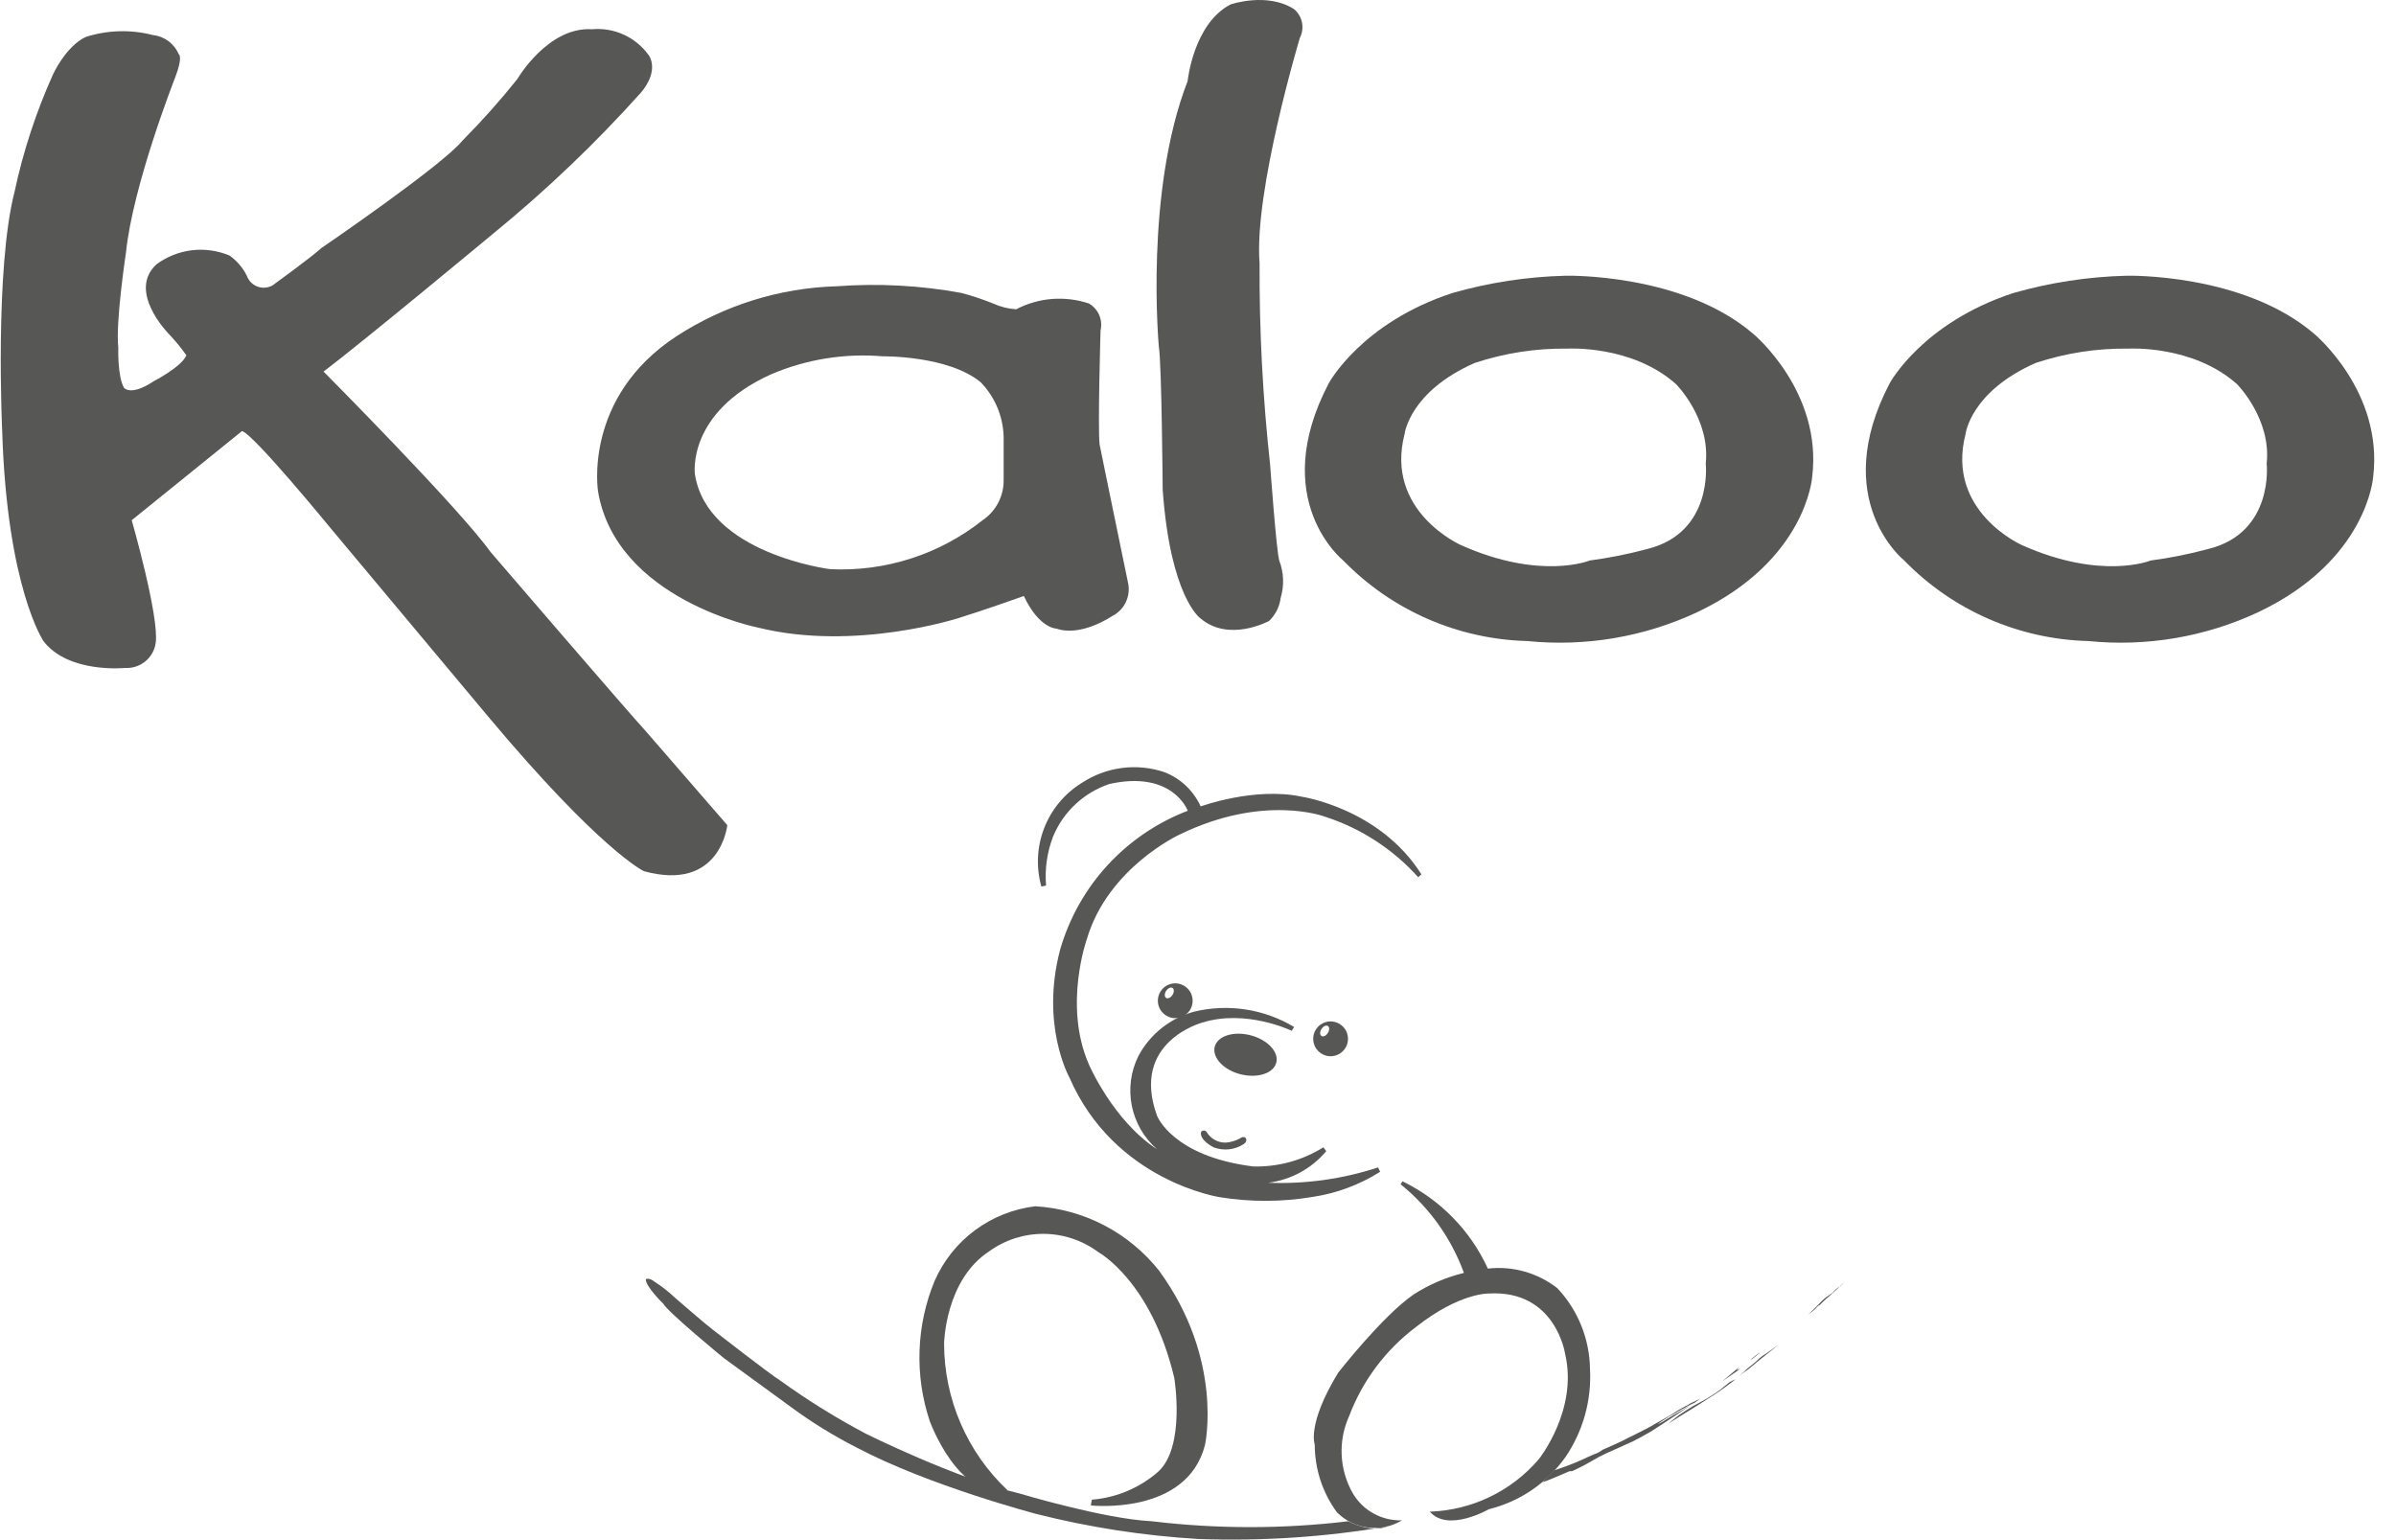 <svg width="70" height="45" viewBox="0 0 70 45" fill="none" xmlns="http://www.w3.org/2000/svg">
<g clip-path="url(#clip0_13636_21556)">
<path d="M2.504 1.08C3.139 0.877 3.819 0.857 4.465 1.024C4.63 1.041 4.787 1.102 4.92 1.2C5.053 1.299 5.157 1.431 5.221 1.584C5.221 1.584 5.361 1.64 5.109 2.285C5.109 2.285 3.877 5.423 3.68 7.384C3.68 7.384 3.372 9.401 3.456 10.158C3.456 10.158 3.428 10.998 3.624 11.333C3.624 11.333 3.821 11.586 4.493 11.137C4.493 11.137 5.307 10.717 5.445 10.381C5.284 10.153 5.106 9.938 4.913 9.737C4.913 9.737 3.707 8.504 4.577 7.719C4.88 7.497 5.235 7.356 5.608 7.312C5.982 7.268 6.36 7.321 6.706 7.467C6.92 7.619 7.093 7.821 7.211 8.055C7.236 8.128 7.277 8.194 7.331 8.249C7.385 8.305 7.451 8.347 7.523 8.374C7.595 8.4 7.672 8.411 7.749 8.404C7.826 8.398 7.9 8.374 7.967 8.336C7.967 8.336 9.088 7.523 9.396 7.243C9.396 7.243 12.926 4.834 13.514 4.105C14.079 3.536 14.612 2.938 15.112 2.312C15.112 2.312 16.009 0.771 17.298 0.855C17.615 0.826 17.935 0.88 18.225 1.013C18.515 1.146 18.765 1.352 18.951 1.611C18.951 1.611 19.287 2.032 18.727 2.704C17.398 4.187 15.955 5.564 14.412 6.823C14.412 6.823 10.602 9.988 9.453 10.857C9.453 10.857 13.432 14.863 14.328 16.124C14.328 16.124 18.277 20.72 18.867 21.364L21.248 24.109C21.248 24.109 21.052 26.07 18.811 25.454C18.811 25.454 17.55 24.866 14.244 20.915L9.676 15.453C9.676 15.453 7.406 12.679 7.07 12.595L3.848 15.2C3.848 15.2 4.66 18.03 4.548 18.788C4.518 19 4.408 19.192 4.242 19.327C4.076 19.462 3.865 19.529 3.652 19.516C3.652 19.516 1.999 19.684 1.27 18.732C1.27 18.732 0.206 17.165 0.064 12.596C0.064 12.596 -0.16 7.863 0.428 5.592C0.679 4.416 1.055 3.27 1.549 2.174C1.549 2.174 1.915 1.36 2.504 1.08Z" fill="#575756"/>
<path d="M29.688 9.037C30.013 8.867 30.369 8.764 30.735 8.735C31.101 8.707 31.469 8.752 31.817 8.869C31.949 8.947 32.053 9.065 32.114 9.206C32.174 9.347 32.188 9.504 32.153 9.653C32.153 9.653 32.069 12.483 32.125 12.987C32.125 12.987 32.686 15.733 32.966 17.078C32.995 17.262 32.965 17.452 32.879 17.618C32.794 17.784 32.657 17.919 32.489 18.002C32.489 18.002 31.593 18.619 30.864 18.367C30.864 18.367 30.36 18.367 29.912 17.414C29.912 17.414 28.736 17.834 28.007 18.058C28.007 18.058 24.981 19.039 22.151 18.338C22.151 18.338 18.004 17.524 17.472 14.359C17.472 14.359 17.024 11.613 19.77 9.82C21.166 8.915 22.785 8.411 24.448 8.364C25.666 8.274 26.89 8.339 28.091 8.56C28.405 8.643 28.714 8.746 29.015 8.868C29.227 8.964 29.455 9.022 29.688 9.037ZM22.515 10.942C20.05 12.063 20.302 13.856 20.302 13.856C20.666 16.181 24.251 16.63 24.251 16.63C25.86 16.709 27.444 16.202 28.706 15.201C28.898 15.071 29.055 14.896 29.163 14.691C29.27 14.486 29.325 14.257 29.322 14.025V12.876C29.329 12.561 29.273 12.248 29.158 11.954C29.042 11.661 28.87 11.393 28.65 11.167C27.697 10.383 25.792 10.411 25.792 10.411C24.673 10.316 23.547 10.498 22.515 10.942Z" fill="#575756"/>
<path d="M45.743 8.056C45.743 8.056 49.161 7.972 51.234 9.765C51.234 9.765 53.251 11.447 52.943 13.94C52.943 13.94 52.775 16.377 49.581 17.889C48.034 18.611 46.321 18.902 44.622 18.73C42.59 18.678 40.66 17.833 39.243 16.376C39.243 16.376 37.029 14.611 38.823 11.193C38.823 11.193 39.775 9.428 42.437 8.56C43.513 8.253 44.624 8.084 45.743 8.056ZM43.081 10.606C41.176 11.447 41.036 12.679 41.036 12.679C40.448 14.949 42.689 15.93 42.689 15.93C45.014 16.966 46.443 16.377 46.443 16.377C47.011 16.302 47.572 16.19 48.124 16.041C50.058 15.565 49.834 13.548 49.834 13.548C49.973 12.231 48.965 11.223 48.965 11.223C47.676 10.074 45.799 10.186 45.799 10.186C44.876 10.173 43.958 10.315 43.081 10.606Z" fill="#575756"/>
<path d="M62.132 8.056C62.132 8.056 65.55 7.972 67.623 9.765C67.623 9.765 69.64 11.447 69.332 13.94C69.332 13.94 69.164 16.377 65.97 17.889C64.423 18.611 62.71 18.902 61.011 18.73C58.979 18.678 57.048 17.833 55.632 16.376C55.632 16.376 53.418 14.611 55.211 11.193C55.211 11.193 56.164 9.428 58.826 8.56C59.902 8.253 61.013 8.084 62.132 8.056ZM59.47 10.606C57.565 11.447 57.425 12.679 57.425 12.679C56.837 14.949 59.078 15.93 59.078 15.93C61.403 16.966 62.832 16.377 62.832 16.377C63.399 16.302 63.961 16.19 64.513 16.041C66.446 15.565 66.222 13.548 66.222 13.548C66.362 12.231 65.354 11.223 65.354 11.223C64.065 10.074 62.188 10.186 62.188 10.186C61.265 10.173 60.346 10.315 59.47 10.606Z" fill="#575756"/>
<path d="M37.078 18.142C37.078 18.142 35.902 18.787 35.061 18.058C35.061 18.058 34.192 17.442 33.968 14.304C33.968 14.304 33.94 10.633 33.856 10.129C33.856 10.129 33.436 5.619 34.697 2.369C34.697 2.369 34.865 0.687 35.957 0.127C35.957 0.127 37.022 -0.237 37.807 0.267C37.926 0.368 38.008 0.505 38.038 0.658C38.069 0.811 38.046 0.97 37.975 1.108C37.975 1.108 36.63 5.59 36.799 7.692C36.789 9.657 36.892 11.621 37.107 13.575C37.107 13.575 37.288 16.083 37.373 16.377C37.508 16.727 37.523 17.111 37.415 17.47C37.383 17.726 37.264 17.963 37.078 18.142Z" fill="#575756"/>
<path d="M36.524 30.246C37.022 30.37 37.364 30.729 37.289 31.042C37.215 31.355 36.751 31.513 36.253 31.391C35.755 31.268 35.414 30.908 35.487 30.591C35.56 30.275 36.027 30.12 36.524 30.246Z" fill="#575756"/>
<path d="M34.454 28.746C34.552 28.77 34.64 28.822 34.709 28.895C34.777 28.969 34.822 29.062 34.837 29.161C34.853 29.261 34.839 29.362 34.797 29.454C34.755 29.545 34.686 29.622 34.6 29.674C34.515 29.727 34.415 29.752 34.315 29.748C34.214 29.744 34.117 29.71 34.036 29.651C33.955 29.592 33.893 29.51 33.858 29.415C33.823 29.321 33.818 29.218 33.841 29.121C33.857 29.056 33.885 28.994 33.924 28.941C33.963 28.887 34.013 28.841 34.07 28.806C34.127 28.771 34.19 28.748 34.256 28.738C34.322 28.727 34.389 28.73 34.454 28.746ZM34.254 29.072C34.306 28.991 34.307 28.899 34.256 28.866C34.205 28.832 34.121 28.872 34.069 28.952C34.017 29.032 34.017 29.126 34.069 29.157C34.121 29.188 34.2 29.152 34.254 29.071V29.072Z" fill="#575756"/>
<path d="M38.993 29.859C39.091 29.882 39.179 29.934 39.248 30.008C39.316 30.082 39.361 30.174 39.376 30.274C39.392 30.373 39.378 30.475 39.335 30.566C39.293 30.657 39.225 30.734 39.139 30.787C39.053 30.839 38.954 30.865 38.853 30.861C38.753 30.857 38.656 30.823 38.575 30.764C38.493 30.704 38.431 30.622 38.397 30.528C38.362 30.433 38.356 30.331 38.38 30.233C38.396 30.168 38.424 30.107 38.463 30.053C38.502 29.999 38.552 29.953 38.609 29.919C38.666 29.884 38.729 29.86 38.795 29.85C38.861 29.84 38.928 29.843 38.993 29.859ZM38.792 30.184C38.844 30.103 38.846 30.012 38.795 29.978C38.743 29.945 38.66 29.984 38.608 30.064C38.556 30.144 38.556 30.239 38.608 30.27C38.66 30.301 38.739 30.266 38.792 30.184Z" fill="#575756"/>
<path d="M40.26 34.11C39.226 34.449 38.139 34.601 37.052 34.558C37.713 34.475 38.319 34.145 38.747 33.634L38.663 33.522C38.051 33.905 37.339 34.1 36.617 34.082C34.25 33.788 33.802 32.597 33.802 32.597C33.018 30.44 35.119 29.88 35.119 29.88C36.407 29.473 37.738 30.118 37.738 30.118L37.808 30.006C36.933 29.481 35.887 29.32 34.894 29.557C34.546 29.65 34.221 29.814 33.939 30.038C33.657 30.262 33.424 30.542 33.256 30.86C33.034 31.31 32.968 31.82 33.067 32.312C33.166 32.803 33.424 33.248 33.802 33.578C32.513 32.737 31.812 31.099 31.812 31.099C31.056 29.375 31.756 27.428 31.756 27.428C32.373 25.355 34.446 24.392 34.446 24.392C36.936 23.173 38.722 23.866 38.722 23.866C39.765 24.205 40.701 24.814 41.433 25.631L41.527 25.547C40.309 23.614 38.03 23.278 38.03 23.278C36.654 22.984 35.078 23.562 35.078 23.562C34.87 23.105 34.494 22.747 34.027 22.564C33.625 22.427 33.198 22.384 32.777 22.439C32.356 22.494 31.954 22.644 31.6 22.878C31.102 23.187 30.718 23.649 30.506 24.195C30.294 24.741 30.265 25.341 30.424 25.904L30.561 25.874C30.521 25.389 30.59 24.9 30.765 24.445C30.913 24.085 31.138 23.761 31.423 23.495C31.709 23.229 32.048 23.028 32.417 22.905C34.267 22.498 34.701 23.689 34.701 23.689C33.809 24.03 33.009 24.573 32.362 25.275C31.715 25.978 31.241 26.82 30.975 27.737C30.386 29.951 31.241 31.477 31.241 31.477C32.558 34.517 35.639 34.98 35.639 34.98C36.536 35.125 37.451 35.122 38.347 34.972C39.049 34.867 39.721 34.617 40.322 34.237L40.26 34.11Z" fill="#575756"/>
<path d="M35.255 33.08C35.313 33.175 35.395 33.254 35.493 33.307C35.59 33.361 35.701 33.388 35.812 33.385C35.96 33.374 36.103 33.331 36.232 33.259C36.232 33.259 36.337 33.175 36.4 33.259C36.4 33.259 36.453 33.343 36.337 33.427C36.208 33.511 36.061 33.564 35.907 33.581C35.754 33.597 35.599 33.577 35.455 33.522C35.455 33.522 35.045 33.322 35.087 33.08C35.096 33.065 35.108 33.053 35.123 33.045C35.137 33.036 35.154 33.032 35.171 33.032C35.188 33.032 35.205 33.036 35.22 33.045C35.234 33.053 35.247 33.065 35.255 33.08Z" fill="#575756"/>
<path d="M29.431 43.538C28.847 42.987 28.382 42.323 28.064 41.586C27.746 40.849 27.582 40.054 27.582 39.252C27.582 39.252 27.61 37.403 28.899 36.562C29.364 36.225 29.926 36.046 30.501 36.051C31.076 36.056 31.634 36.245 32.094 36.589C32.094 36.589 33.635 37.43 34.307 40.26C34.307 40.26 34.644 42.277 33.831 43.006C33.29 43.476 32.613 43.761 31.898 43.818L31.87 43.986C31.87 43.986 34.672 44.295 35.204 42.221C35.204 42.221 35.764 39.728 33.859 37.122C33.423 36.573 32.875 36.121 32.252 35.798C31.63 35.474 30.946 35.286 30.245 35.245C29.607 35.321 29 35.563 28.483 35.946C27.967 36.329 27.561 36.841 27.303 37.43C26.767 38.733 26.717 40.185 27.163 41.521C27.163 41.521 28.002 43.846 29.431 43.538Z" fill="#575756"/>
<path d="M40.918 34.601L40.974 34.516C42.077 35.051 42.958 35.952 43.468 37.066C44.194 36.983 44.923 37.189 45.499 37.639C46.099 38.277 46.439 39.117 46.452 39.993C46.503 40.907 46.252 41.813 45.737 42.571C45.197 43.332 44.402 43.874 43.496 44.097C43.496 44.097 42.305 44.784 41.773 44.168C42.38 44.147 42.976 44.001 43.523 43.738C44.07 43.475 44.557 43.101 44.953 42.64C44.953 42.64 46.116 41.198 45.723 39.545C45.723 39.545 45.443 37.682 43.496 37.794C43.496 37.794 42.641 37.766 41.366 38.774C40.485 39.437 39.81 40.336 39.419 41.367C39.256 41.724 39.18 42.114 39.197 42.506C39.214 42.898 39.324 43.281 39.517 43.622C39.663 43.874 39.874 44.081 40.128 44.221C40.382 44.362 40.67 44.431 40.96 44.421C40.662 44.601 40.312 44.676 39.966 44.632C39.62 44.589 39.299 44.431 39.055 44.182C38.636 43.609 38.411 42.917 38.411 42.207C38.411 42.207 38.172 41.619 39.097 40.106C39.097 40.106 40.386 38.453 41.298 37.823C41.749 37.532 42.247 37.319 42.769 37.192C42.399 36.176 41.759 35.28 40.918 34.601Z" fill="#575756"/>
<path d="M18.869 37.374C18.869 37.374 18.966 37.318 19.135 37.458C19.345 37.593 19.542 37.748 19.723 37.92C19.723 37.92 20.662 38.734 20.816 38.845C20.816 38.845 22.524 40.176 22.805 40.344C23.604 40.921 24.442 41.44 25.313 41.899C25.313 41.899 27.933 43.202 29.782 43.636C29.782 43.636 32.247 44.379 33.648 44.448C35.556 44.677 37.484 44.677 39.392 44.448C39.392 44.448 40.022 44.799 40.526 44.603C38.704 44.912 36.854 45.033 35.007 44.966C33.413 44.872 31.833 44.628 30.285 44.237C30.285 44.237 27.134 43.411 25.018 42.29C24.352 41.951 23.715 41.558 23.113 41.114L21.152 39.685C21.152 39.685 19.541 38.368 19.373 38.087C19.373 38.089 18.854 37.584 18.869 37.374Z" fill="#575756"/>
<path d="M45.415 42.957C45.68 42.873 45.939 42.775 46.193 42.662C46.193 42.662 46.529 42.505 46.592 42.484C46.676 42.456 46.754 42.413 46.823 42.358C46.823 42.358 47.432 42.095 47.527 42.032C47.527 42.032 48.241 41.685 48.336 41.612C48.336 41.612 48.74 41.386 48.767 41.37L49.024 41.208C49.024 41.208 49.086 41.172 49.153 41.135C49.213 41.102 49.274 41.068 49.304 41.056L49.377 41.008L49.468 40.966L49.672 40.866L49.505 40.987C49.505 40.987 49.468 41.003 49.421 41.026L49.389 41.041L49.367 41.053C49.324 41.073 49.282 41.097 49.242 41.123C49.2 41.147 49.156 41.168 49.111 41.186C49.084 41.192 49.137 41.181 49.137 41.181C49.059 41.219 48.984 41.261 48.911 41.307C48.802 41.363 48.697 41.426 48.596 41.496L48.422 41.612C48.507 41.581 48.586 41.539 48.659 41.486L48.906 41.339L49.084 41.239L49.184 41.181L49.305 41.108L49.358 41.081L48.984 41.333C48.984 41.333 48.201 41.859 48.128 41.885C48.128 41.885 47.681 42.137 47.629 42.148C47.629 42.148 46.978 42.442 46.941 42.458C46.793 42.525 46.649 42.6 46.51 42.684C46.323 42.794 46.13 42.894 45.932 42.983L45.848 42.988C45.848 42.988 45.128 43.304 45.064 43.304C45.063 43.303 45.373 43.009 45.415 42.957Z" fill="#575756"/>
<path d="M48.735 41.598C48.735 41.598 49.001 41.38 49.043 41.353L49.254 41.212C49.378 41.13 49.507 41.056 49.64 40.989C49.64 40.989 49.877 40.862 49.934 40.82C50.05 40.753 50.163 40.678 50.27 40.596C50.27 40.596 50.487 40.421 50.529 40.385C50.585 40.352 50.644 40.324 50.705 40.301C50.705 40.301 50.452 40.49 50.389 40.539C50.389 40.539 50.144 40.715 50.095 40.742C50.095 40.742 49.717 40.98 49.681 41.008C49.681 41.008 49.205 41.303 49.184 41.317L48.735 41.598Z" fill="#575756"/>
<path d="M50.759 40.246C50.759 40.246 50.97 40.071 51.032 40.001C51.032 40.001 51.319 39.777 51.368 39.721C51.417 39.664 51.375 39.707 51.375 39.707C51.45 39.644 51.529 39.587 51.613 39.538L51.984 39.273L51.431 39.714L51.102 39.987C51.102 39.987 50.78 40.218 50.759 40.246Z" fill="#575756"/>
<path d="M53.75 37.592C53.668 37.637 53.597 37.699 53.539 37.772C53.539 37.772 53.499 37.8 53.444 37.839C53.334 37.91 53.234 37.996 53.147 38.095C53.147 38.095 52.86 38.389 52.818 38.41C52.896 38.363 52.969 38.306 53.035 38.242C53.035 38.242 53.119 38.137 53.154 38.137C53.154 38.137 53.392 37.905 53.413 37.898L53.75 37.592Z" fill="#575756"/>
<path d="M51.137 39.728L51.439 39.496C51.439 39.496 51.221 39.713 51.137 39.728Z" fill="#575756"/>
<path d="M50.318 40.358L50.721 40.018L50.815 39.938L50.731 40.036L50.852 39.987L50.318 40.358Z" fill="#575756"/>
<path d="M53.75 37.592L53.897 37.451C53.897 37.451 53.771 37.592 53.75 37.592Z" fill="#575756"/>
</g>
<defs>
<clipPath id="clip0_13636_21556">
<rect width="69.34" height="45" fill="white" transform="translate(0.024)"/>
</clipPath>
</defs>
</svg>
